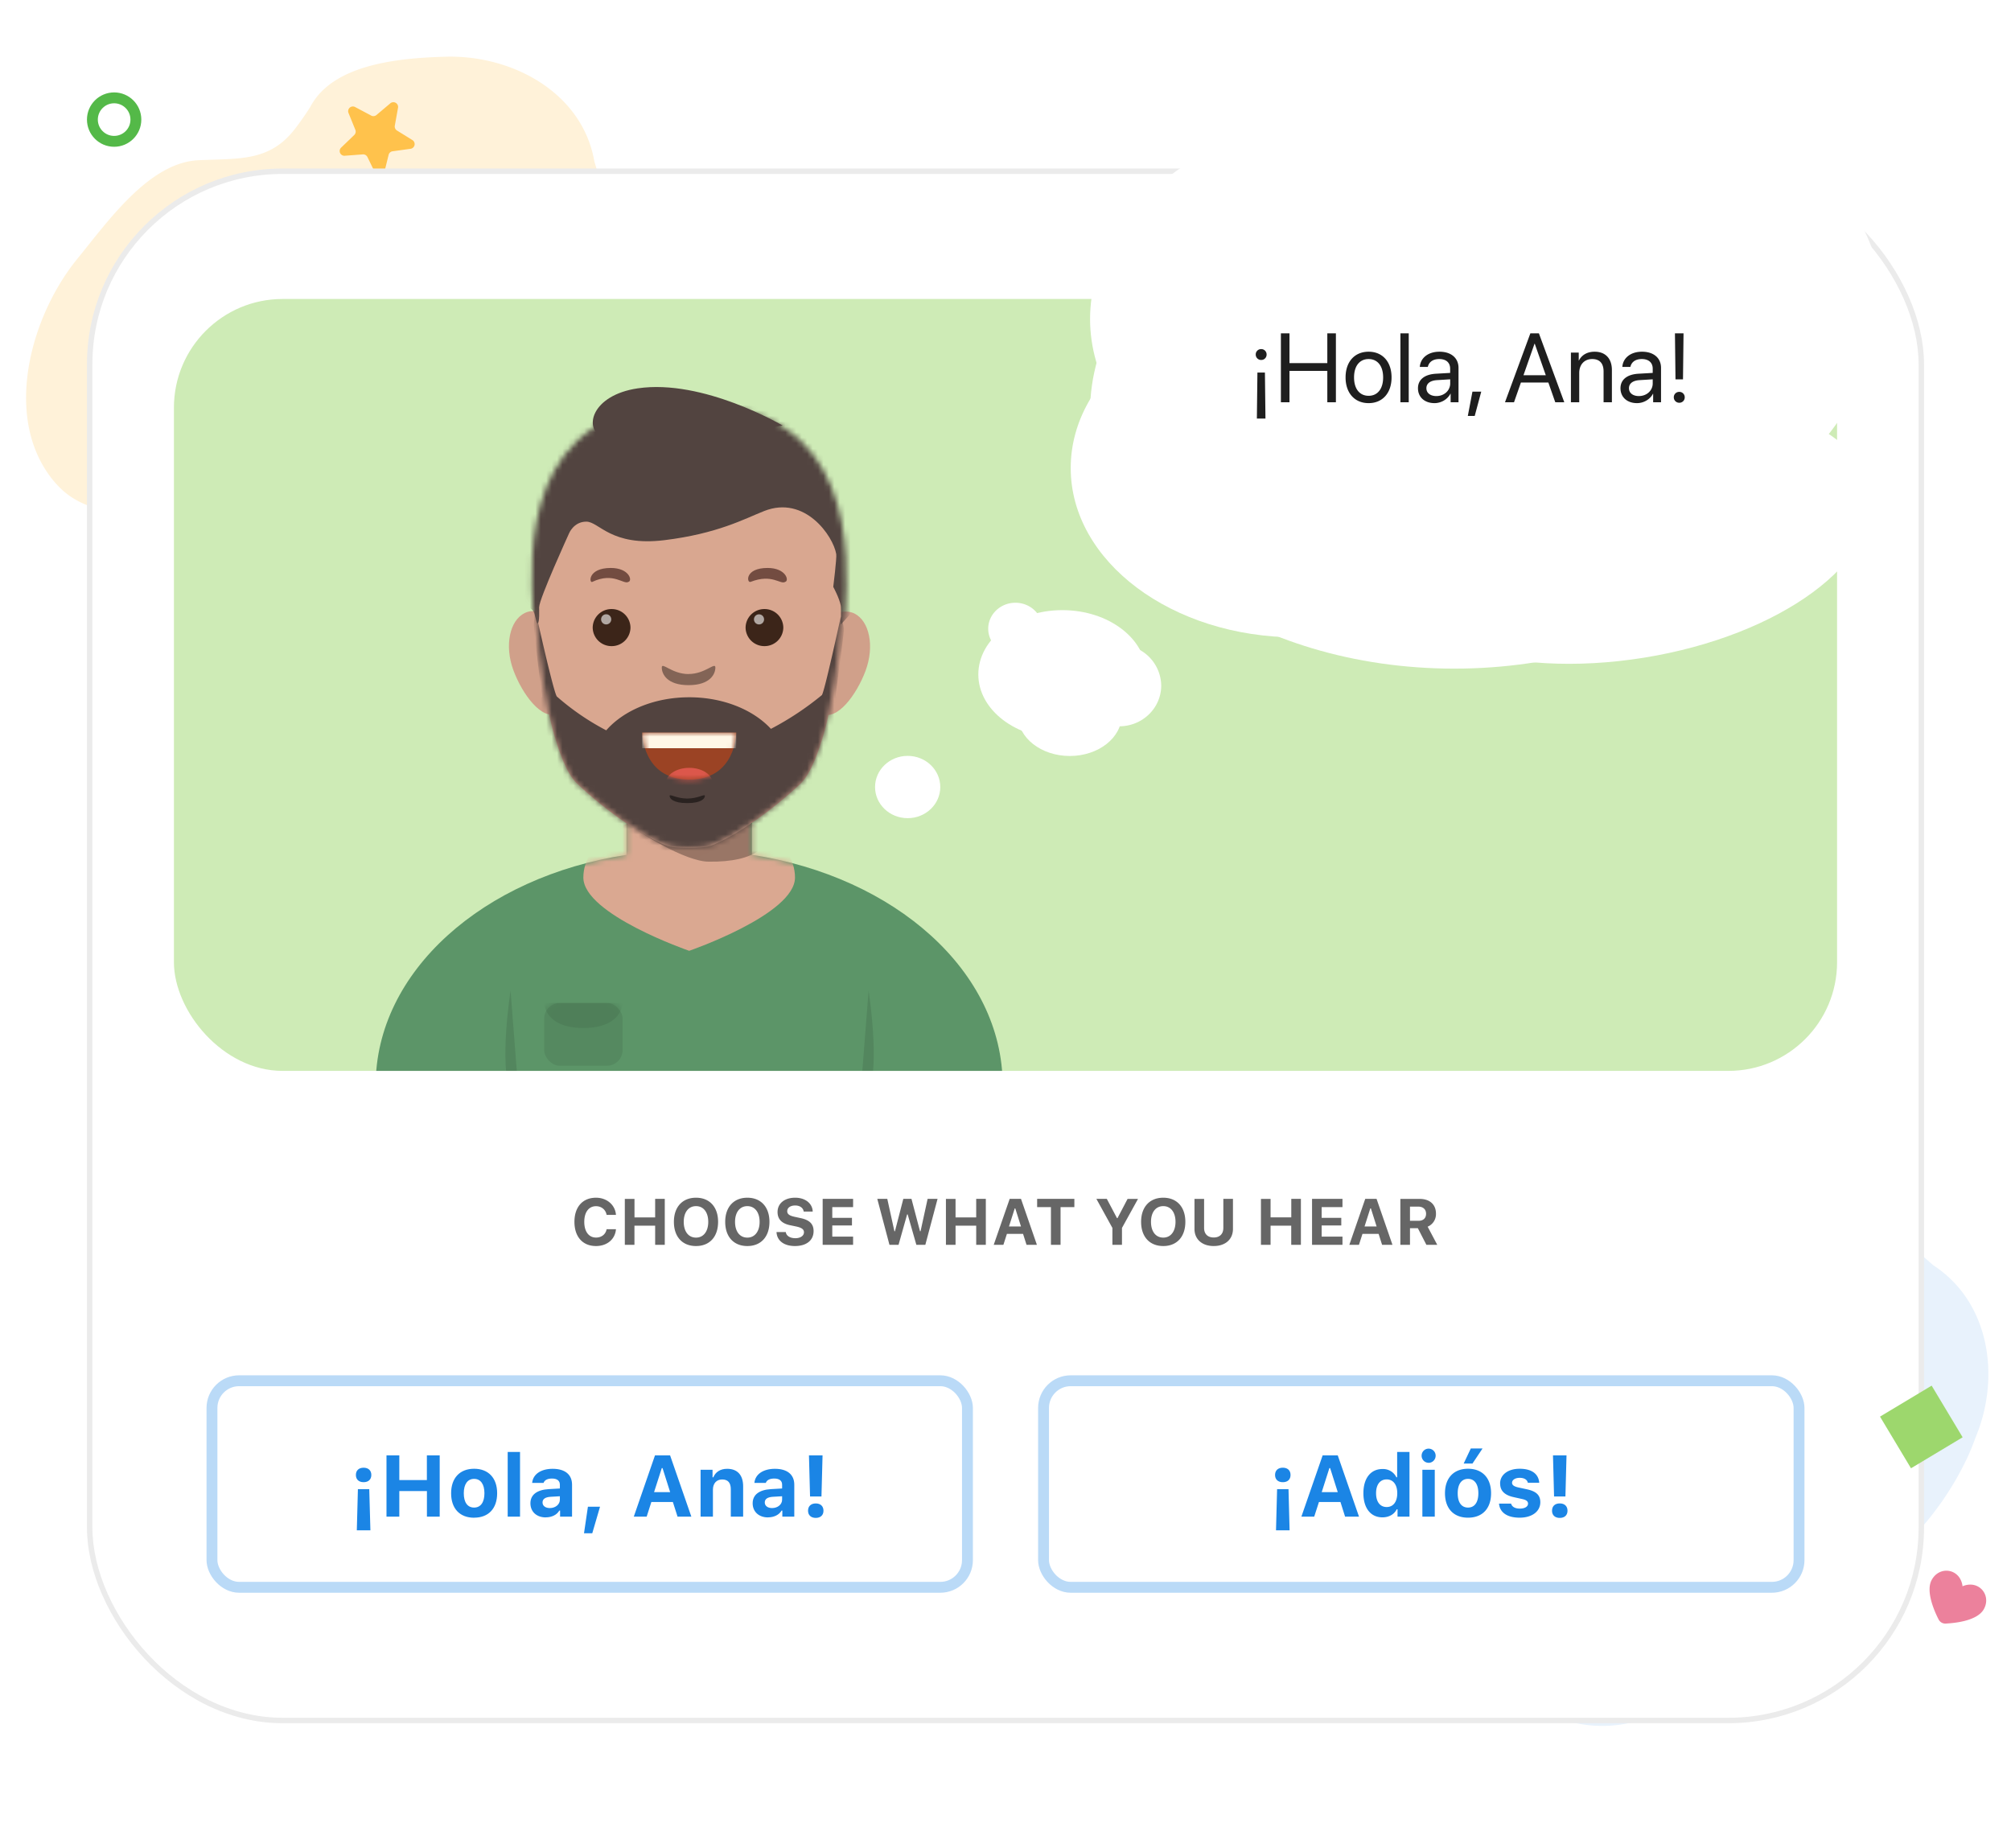 <svg width="370" height="340" fill="none" xmlns="http://www.w3.org/2000/svg">
  <g clip-path="url(#a)">
    <path d="M22.68 94.53c-4.25-.67-8.35-1.53-11.65-4.8a18.38 18.38 0 0 1-2.05-2.42C.73 75.77 5.88 57.9 14.14 47.72l.04-.05c5.78-7.07 13.26-17.79 22.38-18.2 7.56-.33 12.97.23 17.58-5.6a52.06 52.06 0 0 0 2.97-4.24c4.04-7.64 15.63-8.97 25.05-9.2 12.25-.28 25.03 6.7 27.2 19.29.31 1.03.62 2.06.96 3.08 1.04 3.04 2.36 5.93 4.95 8.3.77.72 1.57 1.42 2.38 2.13 9.34 6.09 10.97 18.4 6.92 28.1a40.51 40.51 0 0 1-1.44 3.48 49.24 49.24 0 0 1-8.45 12.4 50.97 50.97 0 0 1-2.91 2.95 62.47 62.47 0 0 1-3.18 2.77c-6.48 5.28-13.18 10.26-20.42 14.43-1.8 1.03-3.64 2.02-5.53 3.06-1.35.77-2.76 1.63-4.2 2.53-1.46.9-2.96 1.84-4.5 2.71a20.68 20.68 0 0 1-18.57 1c-6.92-3.02-11.58-9.36-16.55-14.8a20.55 20.55 0 0 0-11.77-6.63c-1.46-.27-2.92-.48-4.37-.7Z" fill="#FFF2D9"/>
    <path d="M248.6 290.58c-4.79-.75-9.41-1.72-13.14-5.4a20.75 20.75 0 0 1-2.31-2.73c-9.3-13.02-3.5-33.17 5.81-44.64l.06-.07c6.51-7.97 14.94-20.04 25.23-20.5 8.53-.38 14.62.25 19.82-6.33a58.93 58.93 0 0 0 3.35-4.78c4.55-8.62 17.63-10.1 28.24-10.37 13.82-.32 28.23 7.55 30.67 21.75.36 1.16.7 2.33 1.1 3.47 1.15 3.43 2.65 6.69 5.57 9.37.86.8 1.77 1.6 2.68 2.39 10.54 6.87 12.38 20.75 7.8 31.69a45.7 45.7 0 0 1-1.61 3.92 55.53 55.53 0 0 1-9.53 13.99 57.8 57.8 0 0 1-3.29 3.32 69.74 69.74 0 0 1-3.58 3.13c-7.3 5.95-14.86 11.56-23.03 16.27-2.02 1.16-4.1 2.27-6.23 3.44a151.1 151.1 0 0 0-4.75 2.86c-1.64 1.02-3.33 2.08-5.06 3.05a23.31 23.31 0 0 1-20.94 1.13c-7.8-3.4-13.06-10.55-18.67-16.68-3.67-4-7.96-6.5-13.27-7.48-1.64-.3-3.29-.54-4.92-.8Z" fill="#E8F2FC"/>
    <path d="M71.81 19.01a.87.87 0 0 1 1.42.82l-.59 3.29a.87.87 0 0 0 .4.89l2.84 1.76a.87.87 0 0 1-.34 1.6l-3.31.46a.87.87 0 0 0-.73.66l-.8 3.24a.87.87 0 0 1-1.63.17l-1.46-3a.87.87 0 0 0-.84-.5l-3.33.25a.87.87 0 0 1-.67-1.5l2.4-2.31a.87.87 0 0 0 .21-.96l-1.26-3.1a.87.87 0 0 1 1.22-1.09l2.95 1.57a.87.87 0 0 0 .97-.1l2.55-2.15Z" fill="#FFC24C"/>
    <g filter="url(#b)">
      <rect x="16" y="27" width="338" height="286" rx="36" fill="#fff"/>
      <g clip-path="url(#c)">
        <rect x="32" y="51" width="306" height="142" rx="20" fill="#CEEBB6"/>
        <path fill-rule="evenodd" clip-rule="evenodd" d="M138.34 146.62h-23.07v6.64c-26.33 4-46.15 21.46-46.15 42.39.13.02 40.95 7.2 57.68 7.2 16.76 0 57.68-7.2 57.68-7.2v.14-.14c0-20.93-19.81-38.39-46.14-42.4v-6.63Z" fill="#5C9568"/>
        <mask id="d" style="mask-type:alpha" maskUnits="userSpaceOnUse" x="69" y="146" width="116" height="57">
          <path fill-rule="evenodd" clip-rule="evenodd" d="M138.34 146.62h-23.07v6.64c-26.33 4-46.15 21.46-46.15 42.39.13.02 40.95 7.2 57.68 7.2 16.76 0 57.68-7.2 57.68-7.2v.14-.14c0-20.93-19.81-38.39-46.14-42.4v-6.63Z" fill="#fff"/>
        </mask>
        <g mask="url(#d)">
          <g opacity=".4">
            <rect x="100.13" y="180.51" width="14.42" height="11.54" rx="2.88" fill="#000" style="mix-blend-mode:overlay" opacity=".2"/>
            <mask id="e" style="mask-type:alpha" maskUnits="userSpaceOnUse" x="100" y="180" width="15" height="13">
              <g style="mix-blend-mode:overlay">
                <rect x="100.13" y="180.51" width="14.42" height="11.54" rx="2.88" fill="#fff"/>
                <rect x="100.13" y="180.51" width="14.42" height="11.54" rx="2.88" stroke="#fff"/>
              </g>
            </mask>
            <g mask="url(#e)">
              <path fill-rule="evenodd" clip-rule="evenodd" d="M100.13 180.5h14.42s0 4.61-7.21 4.61-7.21-4.6-7.21-4.6Z" fill="#000" style="mix-blend-mode:overlay" opacity=".2"/>
            </g>
          </g>
          <g filter="url(#f)">
            <path fill-rule="evenodd" clip-rule="evenodd" d="M126.8 168.03s19.47-6.7 19.47-13.48c0-6.77-8.72-12.25-19.47-12.25-10.75 0-19.47 5.48-19.47 12.25s19.47 13.48 19.47 13.48Z" fill="#DAA891"/>
          </g>
          <path opacity=".3" d="M139.64 152.44c-.07-5.05 0-11.3 0-12.6 0-.21-.15-.36-.3-.36h-23.5c-.14 0-.28.15-.28.36 0 1.3.07 2.46 0 7.5 1.65 1.73 10.63 7.17 14.81 7.17 4.33.07 7.46-.7 9.27-2.07Z" fill="#000"/>
          <path opacity=".1" fill-rule="evenodd" clip-rule="evenodd" d="m95.27 195.38-1.33-17.12s-2.15 13.44 0 18.84c1.06 2.66 1.33-1.72 1.33-1.72Zm63.2 0 1.34-17.12s2.14 13.44 0 18.84c-1.06 2.66-1.34-1.72-1.34-1.72Z" fill="#000"/>
        </g>
        <path d="M104.63 114.47c1.65 4.47.72 11.4-2.1 12.76-2.8 1.37-6.41-3.46-8.07-7.93-1.66-4.47-.72-9.16 2.09-10.53 2.81-1.37 6.42 1.23 8.08 5.7Z" fill="#DAA891"/>
        <path d="M104.63 114.47c1.65 4.47.72 11.4-2.1 12.76-2.8 1.37-6.41-3.46-8.07-7.93-1.66-4.47-.72-9.16 2.09-10.53 2.81-1.37 6.42 1.23 8.08 5.7Z" fill="#000" fill-opacity=".05"/>
        <path d="M149.1 114.54c-1.67 4.47-.73 11.39 2.08 12.76 2.81 1.37 6.42-3.46 8.08-7.93 1.66-4.47.72-9.16-2.1-10.53-2.8-1.3-6.48 1.23-8.07 5.7Z" fill="#DAA891"/>
        <path d="M149.1 114.54c-1.67 4.47-.73 11.39 2.08 12.76 2.81 1.37 6.42-3.46 8.08-7.93 1.66-4.47.72-9.16-2.1-10.53-2.8-1.3-6.48 1.23-8.07 5.7Z" fill="#000" fill-opacity=".05"/>
        <path d="M126.67 75.99c-28.94 0-28.34 25.88-27.9 34.68.28 6.41 1.8 15.79 3.17 20.4.79 2.67 2.16 7.14 4.25 9.09 5.48 5.19 12.26 9.8 16.44 11.39.72.29 2.38.43 4.1.43 1.74 0 3.4-.14 4.12-.43 4.18-1.59 10.96-6.2 16.44-11.4 2.02-1.94 3.46-6.41 4.25-9.08 1.37-4.61 2.89-13.99 3.17-20.4.36-8.8.9-34.68-28.04-34.68Z" fill="#DAA891"/>
        <mask id="g" style="mask-type:alpha" maskUnits="userSpaceOnUse" x="98" y="75" width="57" height="77">
          <path d="M126.67 75.99c-28.94 0-28.34 25.88-27.9 34.68.28 6.41 1.8 15.79 3.17 20.4.79 2.67 2.16 7.14 4.25 9.09 5.48 5.19 12.26 9.8 16.44 11.39.72.29 2.38.43 4.1.43 1.74 0 3.4-.14 4.12-.43 4.18-1.59 10.96-6.2 16.44-11.4 2.02-1.94 3.46-6.41 4.25-9.08 1.37-4.61 2.89-13.99 3.17-20.4.36-8.8.9-34.68-28.04-34.68Z" fill="#fff"/>
        </mask>
        <g mask="url(#g)">
          <path fill-rule="evenodd" clip-rule="evenodd" d="M102.48 124.16c-.59-.5-3.99-15.91-3.99-15.91s-.32 2.3-.24 3.16a287.28 287.28 0 0 0 1.23 10.72c.17 1.26.26 1.94.23 2.03-2.84 7.44-4.36 11.7-4.58 12.8-.33 1.7 9.53 17.18 11.66 18.92 2.13 1.73 24.78 3.25 26.2 3.04 1.42-.2 18.2-9.43 18.2-9.43l4.67-17.58-2.1-8.03s1.43-10.9 1.5-11.88c.05-.98-.56-2.58-.56-2.58s-3.05 14.1-3.5 14.46a54.41 54.41 0 0 1-9.36 6.2c-3.23-3.5-8.76-5.81-15.03-5.81-6.44 0-12.08 2.43-15.27 6.08a45.95 45.95 0 0 1-9.06-6.2Z" fill="#524440"/>
          <path d="M126.69 120c-3.08 0-4.93-2.3-4.93-1.2 0 1.12.89 3.24 4.93 3.24s4.93-2.12 4.93-3.23c0-1.12-1.86 1.18-4.93 1.18Z" fill="#000" style="mix-blend-mode:overlay" opacity=".4"/>
          <path d="M126.45 142.9c-2.03 0-3.25-.94-3.25-.48 0 .45.59 1.32 3.25 1.32 2.65 0 3.24-.87 3.24-1.32 0-.46-1.22.48-3.24.48Z" fill="#000" style="mix-blend-mode:overlay" opacity=".5"/>
          <path d="M112.53 114.86a3.45 3.45 0 0 0 3.47-3.42 3.45 3.45 0 0 0-3.47-3.4 3.45 3.45 0 0 0-3.48 3.4 3.45 3.45 0 0 0 3.48 3.42Z" fill="#3B2519"/>
          <path opacity=".6" d="M111.53 110.87a.93.93 0 1 0 0-1.87.93.93 0 0 0 0 1.87Z" fill="#fff"/>
          <path d="M140.65 114.86a3.45 3.45 0 0 0 3.47-3.42 3.45 3.45 0 0 0-3.47-3.4 3.45 3.45 0 0 0-3.47 3.4 3.45 3.45 0 0 0 3.47 3.42Z" fill="#3B2519"/>
          <path opacity=".6" d="M139.65 110.87a.93.93 0 1 0 0-1.86.93.93 0 0 0 0 1.86Z" fill="#fff"/>
          <path d="M144.47 103.04c-.9.57-2.36-1.56-6.37 0-.71.28-1.14-2.56 3.13-2.56 3.39 0 4.02 2.36 3.24 2.56Zm-28.84 0c-.9.57-2.73-1.86-6.65 0-.6.31-.87-2.56 3.4-2.56 3.4 0 4.03 2.36 3.25 2.56Z" fill="#734D42"/>
        </g>
        <path fill-rule="evenodd" clip-rule="evenodd" d="M126.74 70.22c-31.18 0-29.16 28.48-28.68 38.16.32 7.06 1.99 17.37 3.5 22.45.88 2.93 2.4 7.85 4.7 10 6.07 5.7 13.56 10.78 18.18 12.52.8.32.47.48 2.38.48 1.92 0 1.59-.16 2.38-.48 4.63-1.74 12.12-6.82 18.18-12.53 2.23-2.14 3.82-7.06 4.7-10 1.51-5.07 3.19-15.38 3.5-22.44.4-9.68 2.35-38.16-28.84-38.16Z" fill="#7A5254" fill-opacity=".01"/>
        <mask id="h" style="mask-type:alpha" maskUnits="userSpaceOnUse" x="97" y="70" width="59" height="84">
          <path fill-rule="evenodd" clip-rule="evenodd" d="M126.74 70.22c-31.18 0-29.16 28.48-28.68 38.16.32 7.06 1.99 17.37 3.5 22.45.88 2.93 2.4 7.85 4.7 10 6.07 5.7 13.56 10.78 18.18 12.52.8.32.47.48 2.38.48 1.92 0 1.59-.16 2.38-.48 4.63-1.74 12.12-6.82 18.18-12.53 2.23-2.14 3.82-7.06 4.7-10 1.51-5.07 3.19-15.38 3.5-22.44.4-9.68 2.35-38.16-28.84-38.16Z" fill="#fff"/>
        </mask>
        <g mask="url(#h)">
          <path fill-rule="evenodd" clip-rule="evenodd" d="M99.19 107.68c0 .44.1 2.85-.25 2.99-.29.12-.47-1.89-.91-2.38-.87-.94-2.09-1.02-2.56-2.8-1-3.78 2.55-34.77 2.55-34.77L116 62.36h22.34c.94 0 18.64 5.25 18.64 5.25s6 18.2 6.1 20.45l.84 20.23-6.03-.89-3.2 3.49s.1-2.83 0-3.48c-.24-1.36-1.38-3.45-1.38-3.45s.66-5.31.55-6.02c-.55-3.32-5.76-10.9-13.27-7.93-3.57 1.41-8.54 4.16-18.36 5.36-9.82 1.2-12-3.41-14.35-3.41-2.35 0-3.2 2.2-3.2 2.2s-5.48 12-5.48 13.52Z" fill="#524440"/>
        </g>
        <path fill-rule="evenodd" clip-rule="evenodd" d="M144 74.28s-14.61-8.63-26.67-6.84c-8.46 1.25-10.02 7.35-6.52 9.02 1.5.71 6.24-1.17 9.13-.76 9.65 1.38 24.06-1.42 24.06-1.42Z" fill="#524440"/>
        <path fill-rule="evenodd" clip-rule="evenodd" d="M118.16 130.76h17.3s0 8.65-8.65 8.65-8.65-8.65-8.65-8.65Z" fill="#9B4324"/>
        <mask id="i" style="mask-type:alpha" maskUnits="userSpaceOnUse" x="118" y="130" width="18" height="10">
          <path fill-rule="evenodd" clip-rule="evenodd" d="M118.16 130.76h17.3s0 8.65-8.65 8.65-8.65-8.65-8.65-8.65Z" fill="#fff"/>
        </mask>
        <g mask="url(#i)">
          <path fill="#FFF7E7" d="M118.16 130.76h17.3v2.88h-17.3z"/>
          <path fill-rule="evenodd" clip-rule="evenodd" d="M126.81 143.02c2.4 0 4.33-1.3 4.33-2.89s-1.94-2.88-4.33-2.88-4.32 1.29-4.32 2.88 1.93 2.89 4.32 2.89Z" fill="#DC574B"/>
        </g>
      </g>
      <path d="M109.66 225.22c2.04 0 3.53-1.26 3.67-3.1h-1.72c-.17.94-.93 1.54-1.94 1.54-1.34 0-2.17-1.1-2.17-2.89 0-1.78.83-2.88 2.16-2.88 1 0 1.78.64 1.95 1.6h1.72c-.13-1.83-1.67-3.16-3.67-3.16-2.46 0-3.97 1.7-3.97 4.44 0 2.75 1.52 4.45 3.97 4.45Zm12.65-.22v-8.46h-1.77v3.41h-3.8v-3.4h-1.78V225h1.77v-3.53h3.81V225h1.77Zm5.75-8.67c-2.5 0-4.07 1.7-4.07 4.44s1.55 4.45 4.07 4.45c2.5 0 4.06-1.7 4.06-4.45 0-2.74-1.57-4.44-4.06-4.44Zm0 1.55c1.37 0 2.25 1.12 2.25 2.89 0 1.76-.87 2.9-2.25 2.9-1.4 0-2.26-1.14-2.26-2.9 0-1.77.88-2.89 2.26-2.89Zm9.44-1.55c-2.49 0-4.07 1.7-4.07 4.44s1.56 4.45 4.07 4.45c2.5 0 4.07-1.7 4.07-4.45 0-2.74-1.58-4.44-4.07-4.44Zm0 1.55c1.37 0 2.26 1.12 2.26 2.89 0 1.76-.88 2.9-2.26 2.9-1.4 0-2.26-1.14-2.26-2.9 0-1.77.89-2.89 2.26-2.89Zm5.37 4.77c.07 1.58 1.37 2.57 3.39 2.57 2.12 0 3.43-1.05 3.43-2.75 0-1.31-.74-2.05-2.44-2.4l-1.02-.22c-.99-.21-1.39-.51-1.39-1.03 0-.65.59-1.06 1.47-1.06.86 0 1.48.45 1.56 1.12h1.66c-.05-1.5-1.37-2.55-3.23-2.55-1.95 0-3.24 1.05-3.24 2.64 0 1.29.76 2.1 2.3 2.42l1.1.23c1.04.22 1.46.53 1.46 1.07 0 .64-.65 1.09-1.57 1.09-1 0-1.69-.44-1.77-1.13h-1.7Zm14.1.84h-3.84v-2.06h3.62v-1.4h-3.62v-1.97h3.83v-1.52h-5.6V225h5.6v-1.51Zm9.93-4.09h.1l1.6 5.6h1.65l2.25-8.46h-1.83l-1.3 5.96h-.1l-1.57-5.96h-1.5l-1.54 5.96h-.1l-1.31-5.96h-1.84l2.24 8.46h1.67l1.58-5.6Zm14.48 5.6v-8.46h-1.77v3.41h-3.8v-3.4h-1.77V225h1.77v-3.53h3.8V225h1.77Zm7.49 0h1.91l-2.93-8.46h-2.08l-2.94 8.46h1.78l.65-2.02h2.97l.64 2.02Zm-2.17-6.7h.1l1.05 3.32h-2.21l1.06-3.32Zm8.43 6.7v-6.94h2.54v-1.52h-6.85v1.52h2.54V225h1.77Zm11.3 0v-3.11l2.95-5.34h-1.92l-1.85 3.53h-.1l-1.87-3.54h-1.92l2.95 5.35V225h1.77Zm7.6-8.67c-2.5 0-4.08 1.7-4.08 4.44s1.56 4.45 4.08 4.45c2.5 0 4.06-1.7 4.06-4.45 0-2.74-1.57-4.44-4.06-4.44Zm0 1.55c1.37 0 2.25 1.12 2.25 2.89 0 1.76-.88 2.9-2.25 2.9-1.4 0-2.26-1.14-2.26-2.9 0-1.77.88-2.89 2.26-2.89Zm7.5-1.33h-1.76v5.53c0 1.88 1.38 3.14 3.54 3.14 2.17 0 3.54-1.26 3.54-3.14v-5.54h-1.77v5.36c0 1.07-.64 1.75-1.77 1.75s-1.77-.68-1.77-1.75v-5.36Zm17.82 8.45v-8.46h-1.77v3.41h-3.81v-3.4H232V225h1.77v-3.53h3.8V225h1.78Zm7.65-1.51h-3.83v-2.06h3.61v-1.4h-3.61v-1.97H247v-1.52h-5.6V225h5.6v-1.51Zm7.3 1.51h1.9l-2.93-8.46h-2.08l-2.93 8.46h1.77l.65-2.02h2.97l.64 2.02Zm-2.18-6.7h.11l1.05 3.32h-2.22l1.06-3.32Zm7.3-.33h1.53c.88 0 1.43.5 1.43 1.31 0 .82-.52 1.3-1.4 1.3h-1.56v-2.6Zm0 3.97h1.45l1.57 3.06h2l-1.77-3.34a2.5 2.5 0 0 0 1.53-2.4c0-1.68-1.14-2.71-3-2.71h-3.55V225h1.77v-3.06Z" fill="#000" fill-opacity=".6"/>
      <rect x="39" y="250" width="139" height="38" rx="5" fill="#fff"/>
      <path d="M65.65 277.52h2.5l-.21-7.57h-2.09l-.2 7.57Zm1.25-8.86c.88 0 1.42-.5 1.42-1.33 0-.82-.54-1.33-1.42-1.33-.88 0-1.42.5-1.42 1.33 0 .83.54 1.33 1.42 1.33ZM80.9 275v-11.27h-2.36v4.54h-5.07v-4.54h-2.36V275h2.36v-4.71h5.08V275h2.36Zm6.33.19c2.65 0 4.24-1.68 4.24-4.5 0-2.8-1.61-4.5-4.24-4.5S83 267.9 83 270.7c0 2.82 1.6 4.5 4.24 4.5Zm0-1.86c-1.22 0-1.9-.96-1.9-2.64 0-1.66.7-2.64 1.9-2.64s1.9.98 1.9 2.64c0 1.67-.69 2.64-1.9 2.64Zm6.18 1.67h2.27v-11.9h-2.27V275Zm7.75-1.58c-.79 0-1.34-.39-1.34-1.03 0-.62.48-.97 1.45-1.04l1.74-.1v.63c0 .87-.8 1.54-1.85 1.54Zm-.75 1.71c1.12 0 2.06-.47 2.5-1.25h.14V275h2.2v-5.88c0-1.85-1.28-2.92-3.57-2.92-2.16 0-3.62 1-3.77 2.59h2.1c.18-.52.73-.8 1.55-.8.94 0 1.45.4 1.45 1.13v.7l-2.08.12c-2.14.13-3.34 1.04-3.34 2.6 0 1.58 1.17 2.6 2.82 2.6Zm8.56 2.93 1.43-4.89h-2.23l-.72 4.89h1.52Zm15.68-3.06h2.55l-3.91-11.27h-2.78L116.61 275h2.37l.86-2.69h3.96l.86 2.69Zm-2.9-8.93h.15l1.4 4.42h-2.96l1.42-4.42Zm7.15 8.93h2.27v-4.97c0-1.13.65-1.87 1.7-1.87 1.08 0 1.59.62 1.59 1.8V275h2.27v-5.57c0-2.06-1.03-3.23-2.94-3.23-1.28 0-2.15.6-2.55 1.57h-.14v-1.39h-2.2V275Zm13.15-1.58c-.79 0-1.34-.39-1.34-1.03 0-.62.48-.97 1.45-1.04l1.74-.1v.63c0 .87-.8 1.54-1.85 1.54Zm-.75 1.71c1.12 0 2.06-.47 2.5-1.25h.14V275h2.2v-5.88c0-1.85-1.28-2.92-3.56-2.92-2.17 0-3.63 1-3.78 2.59h2.1c.18-.52.73-.8 1.55-.8.94 0 1.45.4 1.45 1.13v.7l-2.08.12c-2.14.13-3.34 1.04-3.34 2.6 0 1.58 1.17 2.6 2.82 2.6Zm7.54-11.4.2 7.56h2.1l.2-7.56h-2.5Zm1.25 11.5c.88 0 1.42-.5 1.42-1.32 0-.83-.54-1.34-1.42-1.34-.87 0-1.42.5-1.42 1.34 0 .82.55 1.32 1.42 1.32Z" fill="#1B85E5"/>
      <rect x="39" y="250" width="139" height="38" rx="5" stroke="#BADAF7" stroke-width="2"/>
      <rect x="192" y="250" width="139" height="38" rx="5" fill="#fff"/>
      <path d="M234.77 277.52h2.5l-.2-7.57h-2.1l-.2 7.57Zm1.25-8.86c.89 0 1.42-.5 1.42-1.33 0-.82-.53-1.33-1.42-1.33-.87 0-1.42.5-1.42 1.33 0 .83.55 1.33 1.42 1.33Zm11.46 6.34h2.56l-3.91-11.27h-2.78L239.44 275h2.36l.87-2.69h3.96l.85 2.69Zm-2.89-8.93h.14l1.4 4.42h-2.95l1.41-4.42Zm9.76 9.06c1.2 0 2.17-.55 2.63-1.48h.15V275h2.2v-11.9h-2.27v4.66h-.14a2.72 2.72 0 0 0-2.57-1.52c-2.16 0-3.5 1.7-3.5 4.44 0 2.75 1.33 4.45 3.5 4.45Zm.78-6.98c1.2 0 1.95.97 1.95 2.54 0 1.58-.74 2.54-1.95 2.54s-1.95-.95-1.95-2.54c0-1.58.73-2.54 1.95-2.54Zm6.57 6.85h2.28v-8.62h-2.28V275Zm1.14-9.9c.72 0 1.3-.58 1.3-1.31s-.58-1.3-1.3-1.3c-.7 0-1.28.57-1.28 1.3s.58 1.3 1.28 1.3Zm7.26 10.09c2.65 0 4.24-1.68 4.24-4.5 0-2.8-1.61-4.5-4.24-4.5s-4.24 1.7-4.24 4.5c0 2.82 1.6 4.5 4.24 4.5Zm0-1.86c-1.22 0-1.9-.96-1.9-2.64 0-1.66.7-2.64 1.9-2.64s1.9.98 1.9 2.64c0 1.67-.69 2.64-1.9 2.64Zm.82-8.1 1.85-2.77h-2.16l-1.31 2.77h1.62Zm5.09 3.68c0 1.33.81 2.13 2.48 2.5l1.57.35c.75.16 1.08.42 1.08.84 0 .56-.6.92-1.5.92s-1.45-.33-1.62-.92h-2.22c.15 1.66 1.53 2.59 3.8 2.59 2.26 0 3.8-1.13 3.8-2.85 0-1.29-.75-1.99-2.42-2.36l-1.62-.35c-.8-.18-1.16-.44-1.16-.86 0-.54.6-.91 1.4-.91.85 0 1.38.34 1.5.9h2.1c-.13-1.65-1.42-2.57-3.6-2.57-2.15 0-3.6 1.1-3.6 2.72Zm9.72-5.18.2 7.56h2.09l.2-7.56h-2.5Zm1.25 11.5c.88 0 1.42-.5 1.42-1.32 0-.83-.54-1.34-1.42-1.34-.88 0-1.42.5-1.42 1.34 0 .82.54 1.32 1.42 1.32Z" fill="#1B85E5"/>
      <rect x="192" y="250" width="139" height="38" rx="5" stroke="#BADAF7" stroke-width="2"/>
      <rect x="16.5" y="27.5" width="337" height="285" rx="35.5" stroke="#000" stroke-opacity=".08"/>
    </g>
    <g filter="url(#j)" fill="#fff">
      <path d="M200.56 71.7c0-26.12 30-47.3 67.02-47.3 37 0 67.01 21.18 67.01 47.3 0 26.12-30 47.3-67.01 47.3-37.01 0-67.02-21.18-67.02-47.3Z"/>
      <path d="M242.47 81.4c-8.13-19.77 7.99-45 36-56.34 28-11.35 57.3-4.51 65.42 15.27 8.13 19.78-7.98 45-35.99 56.35-28 11.35-57.3 4.5-65.43-15.27Z"/>
      <path d="M197 82.09c0-17.21 18.64-31.17 41.63-31.17s41.64 13.96 41.64 31.17-18.64 31.16-41.64 31.16S197 99.3 197 82.1Z"/>
      <path d="M200.56 54.68c0-21.36 24.52-38.68 54.77-38.68 30.25 0 54.77 17.32 54.77 38.68s-24.52 38.68-54.77 38.68c-30.25 0-54.77-17.32-54.77-38.68Z"/>
      <path d="M253.15 100.96c-2.1-12.9 16.56-26.62 41.69-30.66 25.13-4.04 47.2 3.13 49.3 16.03 2.1 12.9-16.56 26.62-41.68 30.66-25.13 4.04-47.2-3.14-49.3-16.03Z"/>
    </g>
    <g filter="url(#k)" fill="#fff">
      <path d="M210.92 118.19c0 6.53-6.92 11.82-15.46 11.82-8.54 0-15.46-5.3-15.46-11.82 0-6.53 6.92-11.83 15.46-11.83 8.54 0 15.46 5.3 15.46 11.83Z"/>
      <path d="M191.82 109.78c0 2.63-2.24 4.77-5 4.77s-5-2.14-5-4.77 2.24-4.78 5-4.78 5 2.14 5 4.78Zm21.83 10.45c0 4.15-3.46 7.5-7.73 7.5a7.62 7.62 0 0 1-7.73-7.5c0-4.14 3.46-7.5 7.73-7.5a7.62 7.62 0 0 1 7.73 7.5Z"/>
      <path d="M206.38 125.69c0 4.14-4.28 7.5-9.55 7.5-5.28 0-9.55-3.36-9.55-7.5 0-4.14 4.27-7.5 9.54-7.5 5.28 0 9.55 3.36 9.55 7.5Z"/>
    </g>
    <g filter="url(#l)">
      <ellipse cx="167" cy="137.73" rx="6" ry="5.73" fill="#fff"/>
    </g>
    <path d="M231.25 77h1.58l-.1-8.47h-1.38l-.1 8.48Zm.79-10.78a.98.98 0 0 0 1-1 .98.98 0 0 0-1-1 .98.98 0 0 0-1 1 .99.99 0 0 0 1 1ZM245.79 74V61.32h-1.58v5.48h-6.96v-5.48h-1.58V74h1.58v-5.77h6.96V74h1.58Zm6.02.16c2.52 0 4.22-1.82 4.22-4.73 0-2.92-1.7-4.73-4.22-4.73-2.54 0-4.24 1.81-4.24 4.73 0 2.9 1.7 4.73 4.24 4.73Zm0-1.35c-1.62 0-2.68-1.23-2.68-3.38s1.06-3.38 2.68-3.38c1.61 0 2.67 1.23 2.67 3.38s-1.06 3.38-2.67 3.38Zm5.85 1.19h1.53V61.32h-1.53V74Zm6.6-1.14c-1.09 0-1.82-.57-1.82-1.44s.7-1.41 1.93-1.49l2.45-.15v.75c0 1.32-1.11 2.33-2.55 2.33Zm-.33 1.3c1.23 0 2.39-.69 2.93-1.73h.04V74h1.45v-6.32c0-1.82-1.36-2.98-3.5-2.98-2.16 0-3.52 1.21-3.62 2.8h1.47c.2-.9.94-1.45 2.11-1.45 1.27 0 2 .66 2 1.78v.77l-2.61.15c-2.11.12-3.31 1.1-3.31 2.67 0 1.64 1.22 2.74 3.04 2.74Zm7.4 2.36 1.2-4.47h-1.62l-.85 4.47h1.28ZM286.15 74h1.66l-4.67-12.68h-1.57L276.9 74h1.66l1.27-3.63h5.05l1.27 3.63Zm-3.82-10.76h.05l2.03 5.79h-4.11l2.03-5.79Zm6.7 10.76h1.53v-5.38c0-1.55.94-2.57 2.38-2.57 1.4 0 2.1.81 2.1 2.29V74h1.53v-5.93c0-2.08-1.16-3.37-3.17-3.37-1.41 0-2.39.63-2.9 1.62h-.03v-1.46h-1.44V74Zm12.5-1.14c-1.1 0-1.82-.57-1.82-1.44s.7-1.41 1.93-1.49l2.44-.15v.75c0 1.32-1.1 2.33-2.55 2.33Zm-.34 1.3c1.23 0 2.4-.69 2.94-1.73h.03V74h1.45v-6.32c0-1.82-1.35-2.98-3.5-2.98-2.16 0-3.51 1.21-3.62 2.8h1.48c.2-.9.93-1.45 2.1-1.45 1.27 0 2.01.66 2.01 1.78v.77l-2.62.15c-2.1.12-3.31 1.1-3.31 2.67 0 1.64 1.22 2.74 3.04 2.74Zm6.98-12.84.1 8.47h1.38l.1-8.47h-1.58Zm.8 12.77a.98.98 0 0 0 1-1 .98.98 0 0 0-1-1 .98.98 0 0 0-1.01 1 .99.99 0 0 0 1 1Z" fill="#000" fill-opacity=".88"/>
    <path d="m355.4 254.9 5.7 9.5-9.5 5.7-5.7-9.5 9.5-5.7Z" fill="#9DD76D"/>
    <circle cx="21" cy="22" r="4" fill="#fff" stroke="#54B948" stroke-width="2"/>
    <path d="M365.41 294.04a2.89 2.89 0 0 0-2.55-2.52 3.48 3.48 0 0 0-1.78.29 3.46 3.46 0 0 0-.64-1.69 2.89 2.89 0 0 0-3.45-.95c-.64.27-1.17.75-1.54 1.4-.54.92-.57 2.26-.11 3.97.38 1.4 1 2.72 1.35 3.39a1.37 1.37 0 0 0 1.29.74c.75-.04 2.21-.15 3.6-.52 1.72-.46 2.86-1.16 3.4-2.09.37-.64.52-1.34.43-2.02Z" fill="#EC819C"/>
  </g>
  <defs>
    <filter id="b" x="6" y="21" width="358" height="306" filterUnits="userSpaceOnUse" color-interpolation-filters="sRGB">
      <feFlood flood-opacity="0" result="BackgroundImageFix"/>
      <feColorMatrix in="SourceAlpha" values="0 0 0 0 0 0 0 0 0 0 0 0 0 0 0 0 0 0 127 0" result="hardAlpha"/>
      <feOffset dy="4"/>
      <feGaussianBlur stdDeviation="5"/>
      <feColorMatrix values="0 0 0 0 0 0 0 0 0 0 0 0 0 0 0 0 0 0 0.1 0"/>
      <feBlend in2="BackgroundImageFix" result="effect1_dropShadow_1651_33025"/>
      <feBlend in="SourceGraphic" in2="effect1_dropShadow_1651_33025" result="shape"/>
    </filter>
    <filter id="f" x="107.33" y="142.29" width="38.93" height="28.62" filterUnits="userSpaceOnUse" color-interpolation-filters="sRGB">
      <feFlood flood-opacity="0" result="BackgroundImageFix"/>
      <feColorMatrix in="SourceAlpha" values="0 0 0 0 0 0 0 0 0 0 0 0 0 0 0 0 0 0 127 0" result="hardAlpha"/>
      <feOffset dy="2.88"/>
      <feColorMatrix values="0 0 0 0 0 0 0 0 0 0 0 0 0 0 0 0 0 0 0.3 0"/>
      <feBlend in2="BackgroundImageFix" result="effect1_dropShadow_1651_33025"/>
      <feBlend in="SourceGraphic" in2="effect1_dropShadow_1651_33025" result="shape"/>
    </filter>
    <filter id="j" x="173" y="-4" width="197" height="151" filterUnits="userSpaceOnUse" color-interpolation-filters="sRGB">
      <feFlood flood-opacity="0" result="BackgroundImageFix"/>
      <feColorMatrix in="SourceAlpha" values="0 0 0 0 0 0 0 0 0 0 0 0 0 0 0 0 0 0 127 0" result="hardAlpha"/>
      <feOffset dy="4"/>
      <feGaussianBlur stdDeviation="12"/>
      <feComposite in2="hardAlpha" operator="out"/>
      <feColorMatrix values="0 0 0 0 0 0 0 0 0 0 0 0 0 0 0 0 0 0 0.12 0"/>
      <feBlend in2="BackgroundImageFix" result="effect1_dropShadow_1651_33025"/>
      <feBlend in="SourceGraphic" in2="effect1_dropShadow_1651_33025" result="shape"/>
    </filter>
    <filter id="k" x="150.62" y="81.5" width="92.41" height="86.95" filterUnits="userSpaceOnUse" color-interpolation-filters="sRGB">
      <feFlood flood-opacity="0" result="BackgroundImageFix"/>
      <feColorMatrix in="SourceAlpha" values="0 0 0 0 0 0 0 0 0 0 0 0 0 0 0 0 0 0 127 0" result="hardAlpha"/>
      <feOffset dy="5.88"/>
      <feGaussianBlur stdDeviation="14.69"/>
      <feComposite in2="hardAlpha" operator="out"/>
      <feColorMatrix values="0 0 0 0 0 0 0 0 0 0 0 0 0 0 0 0 0 0 0.08 0"/>
      <feBlend in2="BackgroundImageFix" result="effect1_dropShadow_1651_33025"/>
      <feBlend in="SourceGraphic" in2="effect1_dropShadow_1651_33025" result="shape"/>
    </filter>
    <filter id="l" x="125.76" y="103.81" width="82.48" height="81.93" filterUnits="userSpaceOnUse" color-interpolation-filters="sRGB">
      <feFlood flood-opacity="0" result="BackgroundImageFix"/>
      <feColorMatrix in="SourceAlpha" values="0 0 0 0 0 0 0 0 0 0 0 0 0 0 0 0 0 0 127 0" result="hardAlpha"/>
      <feOffset dy="7.05"/>
      <feGaussianBlur stdDeviation="17.62"/>
      <feComposite in2="hardAlpha" operator="out"/>
      <feColorMatrix values="0 0 0 0 0 0 0 0 0 0 0 0 0 0 0 0 0 0 0.08 0"/>
      <feBlend in2="BackgroundImageFix" result="effect1_dropShadow_1651_33025"/>
      <feBlend in="SourceGraphic" in2="effect1_dropShadow_1651_33025" result="shape"/>
    </filter>
    <clipPath id="a">
      <path fill="#fff" d="M0 0h370v340H0z"/>
    </clipPath>
    <clipPath id="c">
      <rect x="32" y="51" width="306" height="142" rx="20" fill="#fff"/>
    </clipPath>
  </defs>
</svg>
